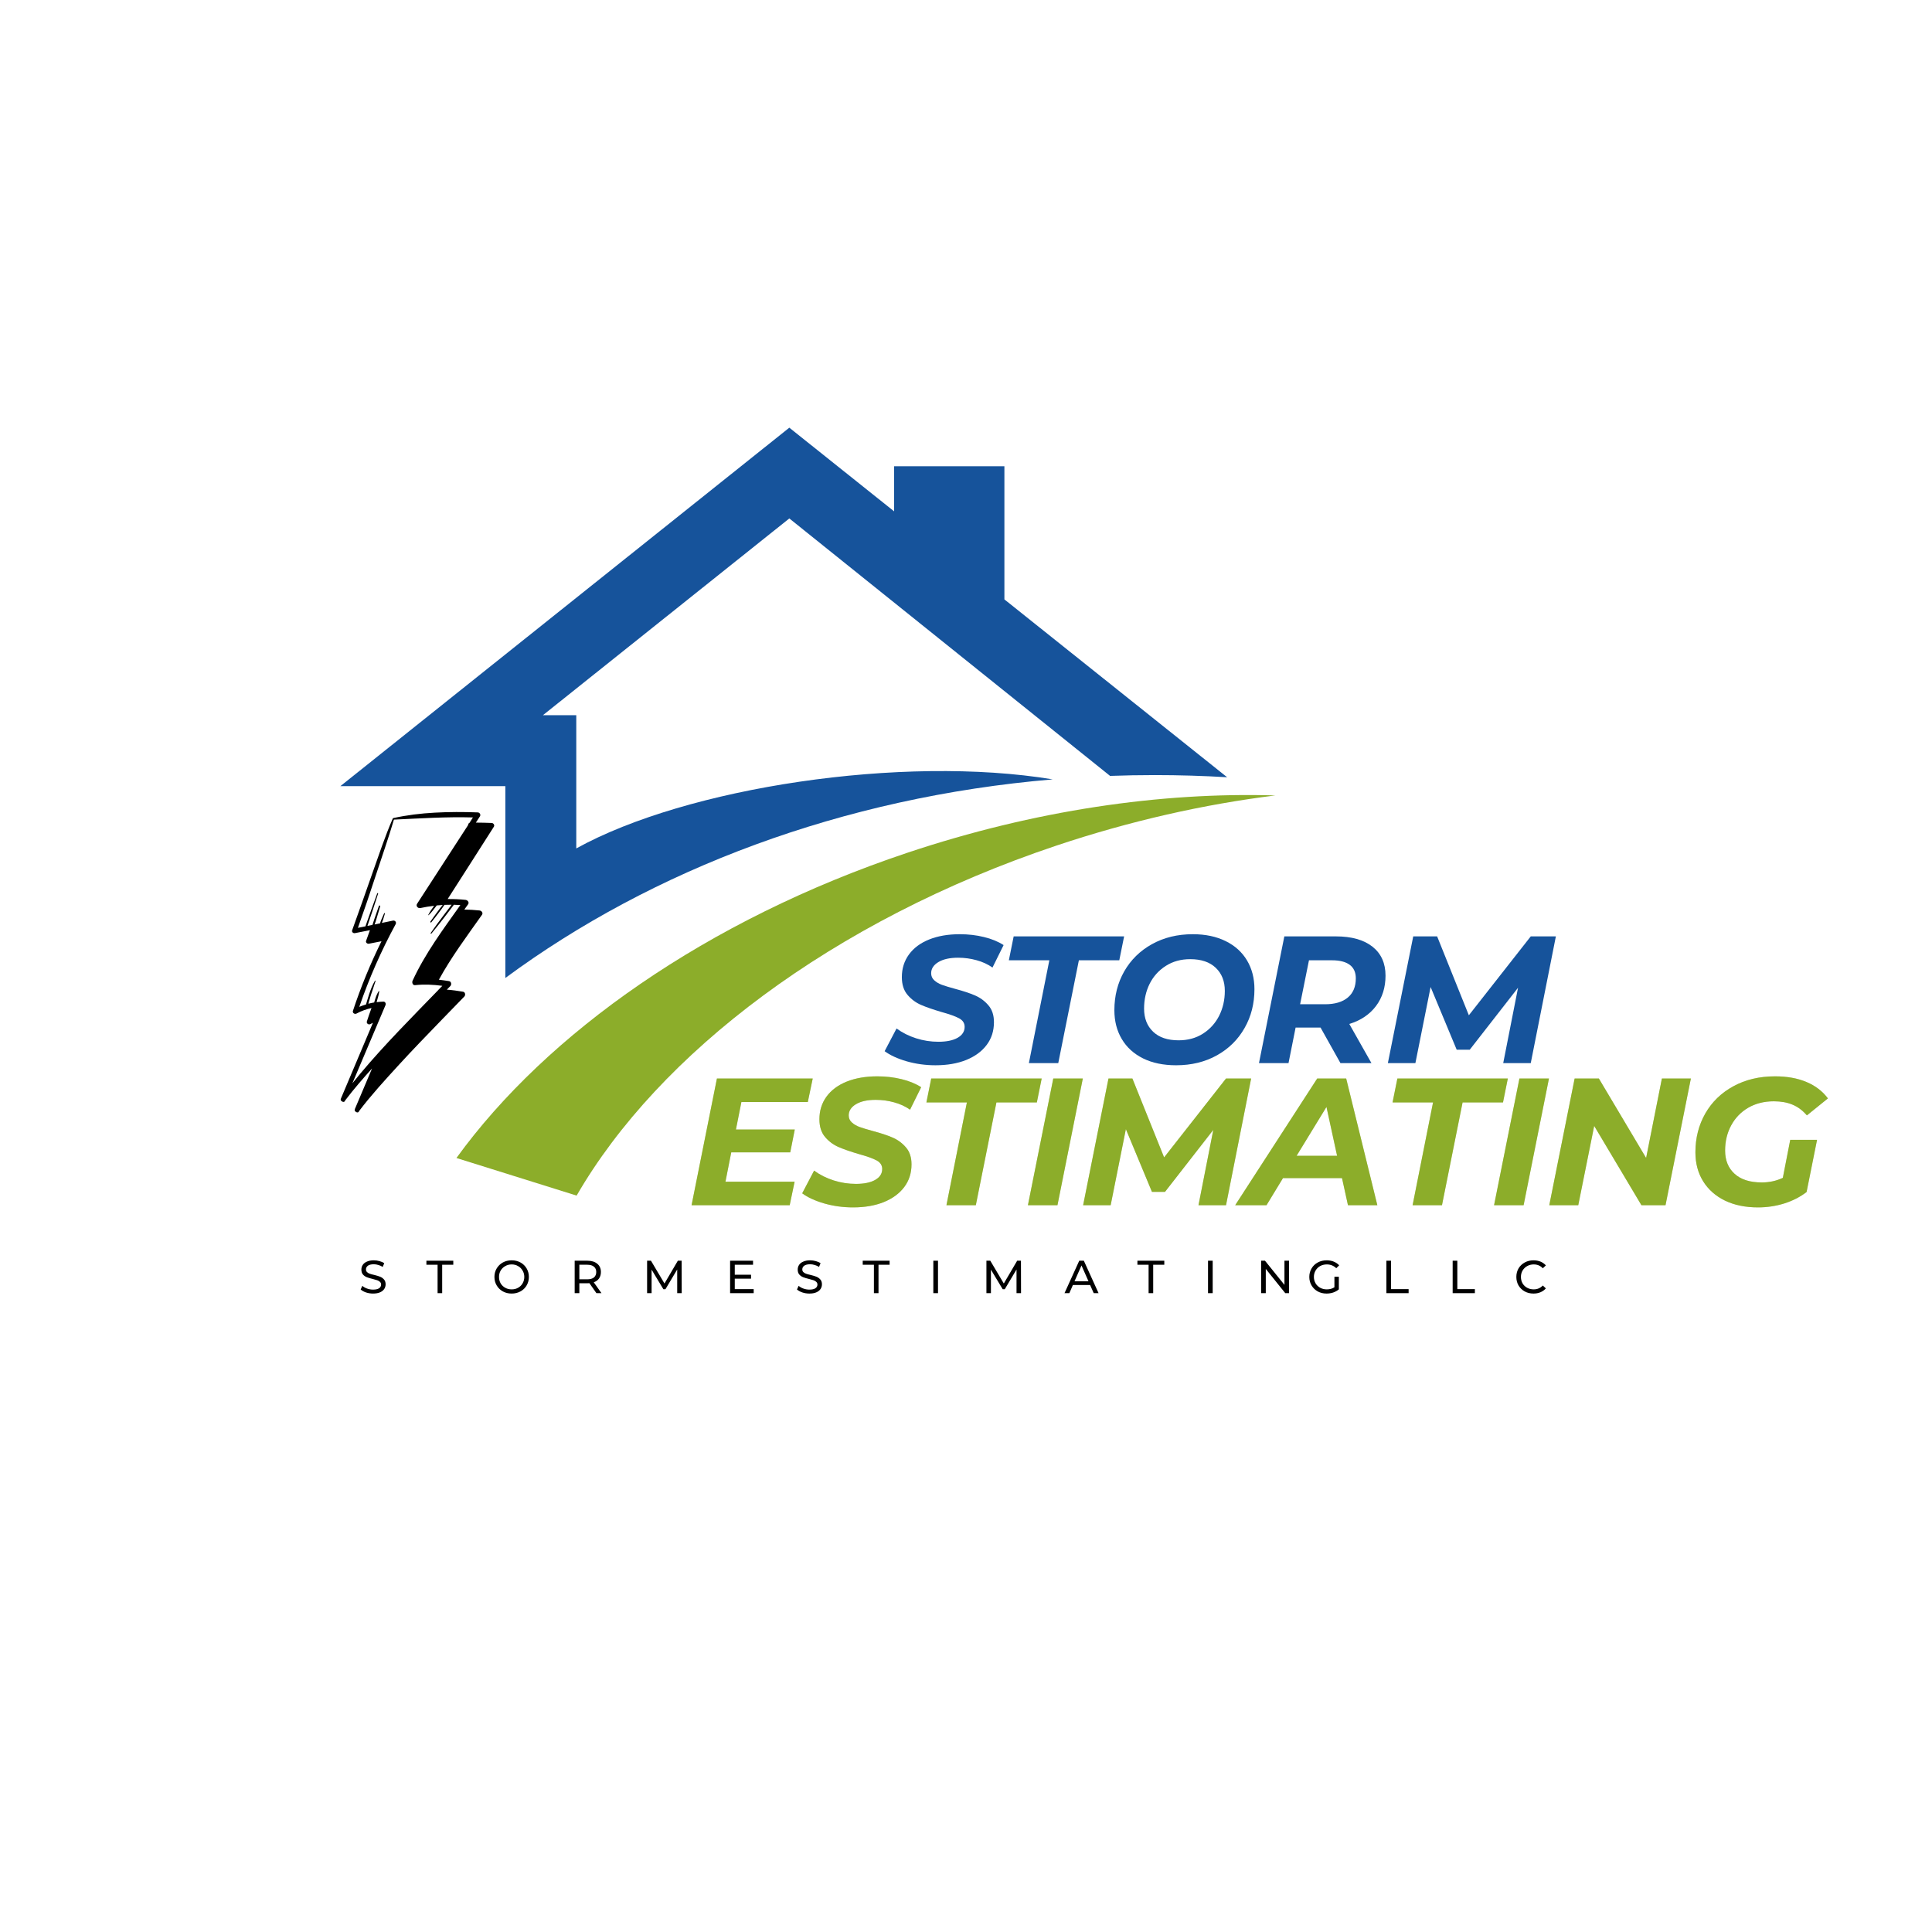 <svg xmlns="http://www.w3.org/2000/svg" version="1.1" xmlns:xlink="http://www.w3.org/1999/xlink" xmlns:svgjs="http://svgjs.dev/svgjs" width="500" height="500"><rect width="100%" height="100%" fill="#333333" stroke="none"/><svg xmlns="http://www.w3.org/2000/svg" xmlns:xlink="http://www.w3.org/1999/xlink" width="500" zoomAndPan="magnify" viewBox="0 0 375 375" height="500" preserveAspectRatio="xMidYMid meet" version="1.0"><defs><g></g><clipPath id="SvgjsClipPath1005"><path d="M 66.062 83.012 L 239 83.012 L 239 190 L 66.062 190 Z M 66.062 83.012 " clip-rule="nonzero"></path></clipPath><clipPath id="SvgjsClipPath1004"><path d="M 88 154 L 247.562 154 L 247.562 232.262 L 88 232.262 Z M 88 154 " clip-rule="nonzero"></path></clipPath><clipPath id="SvgjsClipPath1003"><path d="M 66.062 157.539 L 96 157.539 L 96 216 L 66.062 216 Z M 66.062 157.539 " clip-rule="nonzero"></path></clipPath></defs><rect x="-37.5" width="450" fill="#ffffff" y="-37.5" height="450" fill-opacity="1"></rect><rect x="-37.5" width="450" fill="#ffffff" y="-37.5" height="450" fill-opacity="1"></rect><g clip-path="url(#39ae99878d)"><path fill="#16539b" d="M 153.207 83.012 L 173.543 99.25 L 173.543 90.504 L 194.953 90.504 L 194.953 116.344 L 238.188 150.863 C 233.547 150.586 228.855 150.445 224.125 150.445 C 221.223 150.445 218.336 150.5 215.465 150.602 L 153.207 100.629 L 105.387 138.816 L 111.855 138.816 L 111.855 164.68 C 133.254 152.832 175.18 146.465 204.34 151.277 C 163.508 154.73 126.629 168.75 98.086 189.828 L 98.086 152.586 L 66.074 152.586 Z M 153.207 83.012 " fill-opacity="1" fill-rule="evenodd"></path></g><g clip-path="url(#905dd6535f)"><path fill="#8cad2a" d="M 176.098 165.527 C 200.777 157.27 225.352 153.723 247.543 154.395 C 233.727 156.109 219.43 159.32 205.098 164.113 C 161.566 178.684 127.844 204.516 111.922 232.066 L 88.594 224.766 C 106.121 200.566 137.195 178.547 176.098 165.527 Z M 176.098 165.527 " fill-opacity="1" fill-rule="evenodd"></path></g><g clip-path="url(#80488c6ec1)"><path fill="#000000" d="M 95.422 159.738 C 94.395 159.691 93.379 159.68 92.363 159.668 C 92.633 159.262 92.891 158.852 93.16 158.445 C 93.367 158.105 93.09 157.699 92.727 157.688 C 89.949 157.582 87.172 157.582 84.406 157.734 C 81.664 157.883 79.016 158.199 76.32 158.793 C 76.309 158.793 76.309 158.805 76.297 158.805 C 76.273 158.828 76.25 158.84 76.238 158.875 C 74.711 162.363 73.52 166.016 72.238 169.605 C 70.941 173.258 69.68 176.934 68.352 180.57 C 68.223 180.922 68.598 181.188 68.91 181.117 C 69.879 180.934 70.836 180.734 71.805 180.547 C 71.559 181.234 71.305 181.926 71.059 182.613 C 70.93 182.961 71.305 183.23 71.617 183.172 C 72.422 183.008 73.238 182.844 74.047 182.695 C 71.887 187.066 70.031 191.582 68.504 196.211 C 68.375 196.609 68.84 196.91 69.18 196.738 C 70.113 196.234 71.094 195.887 72.109 195.652 C 71.793 196.516 71.488 197.391 71.211 198.254 C 71.082 198.648 71.547 198.965 71.887 198.777 C 72.051 198.684 72.227 198.602 72.387 198.523 C 70.324 203.41 68.258 208.297 66.191 213.184 C 66.18 213.207 66.18 213.23 66.168 213.254 C 66.062 213.465 66.156 213.66 66.344 213.754 C 66.543 213.93 66.859 213.953 66.984 213.637 C 66.996 213.613 66.996 213.602 67.008 213.578 C 68.633 211.434 70.406 209.391 72.215 207.387 C 71.105 210 69.996 212.613 68.898 215.223 C 68.887 215.246 68.887 215.27 68.887 215.293 C 68.781 215.504 68.875 215.703 69.062 215.797 C 69.262 215.973 69.566 215.996 69.691 215.691 C 69.703 215.668 69.715 215.645 69.715 215.633 C 72.039 212.566 74.652 209.719 77.242 206.883 C 80.066 203.793 82.973 200.797 85.879 197.797 C 87.289 196.34 88.711 194.895 90.125 193.426 C 90.395 193.145 90.312 192.562 89.879 192.492 C 88.828 192.316 87.789 192.164 86.73 192.094 C 86.961 191.852 87.184 191.617 87.418 191.383 C 87.688 191.102 87.605 190.52 87.172 190.438 C 86.52 190.332 85.855 190.238 85.188 190.16 C 87.617 185.727 90.648 181.68 93.555 177.562 C 93.824 177.176 93.449 176.758 93.078 176.723 C 92.098 176.617 91.117 176.559 90.125 176.547 C 90.371 176.195 90.613 175.859 90.859 175.52 C 91.129 175.137 90.754 174.715 90.383 174.668 C 89.227 174.539 88.059 174.492 86.891 174.504 C 89.891 169.84 92.867 165.152 95.855 160.473 C 96.062 160.16 95.785 159.75 95.422 159.738 Z M 91.141 159.703 C 90.953 159.785 90.859 159.961 90.859 160.148 C 87.559 165.246 84.242 170.328 80.953 175.426 C 80.672 175.871 81.129 176.348 81.582 176.254 C 82.469 176.059 83.367 175.918 84.266 175.812 C 83.848 176.383 83.438 176.953 83.125 177.586 C 83.102 177.633 83.16 177.668 83.195 177.633 C 83.707 177.152 84.137 176.582 84.559 176.023 C 84.629 175.93 84.699 175.836 84.77 175.742 C 85.152 175.707 85.539 175.684 85.926 175.66 C 85.586 176.059 85.281 176.477 84.969 176.898 C 84.477 177.551 84 178.227 83.531 178.891 C 83.461 178.996 83.625 179.125 83.707 179.031 C 84.207 178.402 84.723 177.773 85.199 177.117 C 85.562 176.629 85.938 176.148 86.262 175.637 C 86.73 175.613 87.195 175.613 87.652 175.613 C 87.559 175.73 87.465 175.859 87.371 175.988 C 86.938 176.547 86.508 177.117 86.086 177.68 C 85.234 178.809 84.395 179.941 83.59 181.105 C 83.531 181.188 83.66 181.281 83.73 181.211 C 84.629 180.152 85.469 179.055 86.32 177.957 C 86.742 177.41 87.16 176.863 87.57 176.312 C 87.746 176.082 87.918 175.848 88.094 175.613 C 88.516 175.625 88.934 175.648 89.355 175.672 C 85.992 180.406 82.516 185.074 80.078 190.367 C 79.926 190.707 80.102 191.266 80.555 191.219 C 82.34 191.023 84.105 191.113 85.855 191.348 C 85.598 191.617 85.352 191.875 85.094 192.129 C 85.07 192.152 85.047 192.176 85.027 192.211 C 79.926 197.473 74.734 202.676 70.02 208.285 C 69.473 208.938 68.934 209.602 68.398 210.266 C 70.531 205.215 72.668 200.168 74.816 195.117 C 74.945 194.812 74.805 194.414 74.418 194.414 C 73.977 194.426 73.543 194.461 73.102 194.52 C 73.16 194.324 73.207 194.137 73.262 193.938 C 73.414 193.449 73.531 192.957 73.613 192.445 C 73.625 192.375 73.531 192.328 73.496 192.398 C 73.227 192.828 73.02 193.309 72.867 193.797 C 72.785 194.055 72.691 194.312 72.633 194.578 C 72.25 194.637 71.875 194.73 71.5 194.824 C 71.523 194.73 71.547 194.625 71.57 194.531 C 71.699 194.066 71.84 193.598 71.992 193.133 C 72.285 192.223 72.621 191.324 72.891 190.414 C 72.914 190.344 72.809 190.297 72.773 190.367 C 72.297 191.195 71.945 192.082 71.641 192.992 C 71.488 193.438 71.352 193.891 71.223 194.348 C 71.164 194.543 71.094 194.754 71.047 194.965 C 70.602 195.094 70.172 195.254 69.738 195.43 C 71.641 189.891 74 184.523 76.801 179.371 C 76.996 178.996 76.672 178.609 76.273 178.691 C 75.551 178.832 74.84 178.984 74.117 179.137 C 74.129 179.113 74.137 179.09 74.148 179.066 C 74.219 178.879 74.301 178.68 74.359 178.496 C 74.477 178.109 74.594 177.715 74.711 177.328 C 74.734 177.246 74.605 177.176 74.559 177.27 C 74.395 177.645 74.23 178.004 74.07 178.379 C 73.988 178.566 73.918 178.75 73.848 178.949 C 73.812 179.043 73.801 179.125 73.777 179.219 C 73.426 179.289 73.066 179.359 72.715 179.438 C 72.844 179.066 72.973 178.703 73.078 178.332 C 73.32 177.527 73.555 176.723 73.801 175.918 C 73.848 175.754 73.602 175.684 73.543 175.848 C 73.262 176.641 72.984 177.434 72.715 178.227 C 72.586 178.602 72.469 178.973 72.352 179.348 C 72.34 179.383 72.316 179.43 72.297 179.496 C 72.285 179.508 72.262 179.52 72.25 179.531 C 71.945 179.59 71.629 179.66 71.316 179.719 C 72.027 177.633 72.727 175.543 73.391 173.457 C 73.426 173.34 73.25 173.293 73.219 173.41 C 72.434 175.531 71.676 177.668 70.93 179.801 C 70.441 179.895 69.961 180 69.473 180.094 C 70.672 176.723 71.828 173.328 72.938 169.922 C 74.117 166.305 75.387 162.727 76.461 159.086 C 81.57 158.852 86.684 158.516 91.793 158.664 C 91.582 159.016 91.363 159.355 91.141 159.703 Z M 91.141 159.703 " fill-opacity="1" fill-rule="nonzero"></path></g><g fill="#16539b" fill-opacity="1"><g transform="translate(171.987, 206.346)"><g><path d="M 9.594 0.422 C 7.645 0.422 5.781 0.164 4 -0.344 C 2.219 -0.863 0.789 -1.52 -0.281 -2.312 L 2.031 -6.719 C 3.156 -5.895 4.422 -5.258 5.828 -4.812 C 7.234 -4.363 8.676 -4.141 10.156 -4.141 C 11.727 -4.141 12.969 -4.395 13.875 -4.906 C 14.789 -5.426 15.25 -6.133 15.25 -7.031 C 15.25 -7.758 14.883 -8.316 14.156 -8.703 C 13.438 -9.086 12.281 -9.5 10.688 -9.938 C 9.094 -10.406 7.789 -10.859 6.781 -11.297 C 5.77 -11.734 4.895 -12.383 4.156 -13.25 C 3.426 -14.113 3.062 -15.258 3.062 -16.688 C 3.062 -18.352 3.52 -19.816 4.438 -21.078 C 5.363 -22.348 6.676 -23.32 8.375 -24 C 10.07 -24.676 12.047 -25.016 14.297 -25.016 C 15.961 -25.016 17.531 -24.832 19 -24.469 C 20.477 -24.113 21.75 -23.594 22.812 -22.906 L 20.656 -18.547 C 19.75 -19.18 18.719 -19.656 17.562 -19.969 C 16.414 -20.289 15.223 -20.453 13.984 -20.453 C 12.367 -20.453 11.094 -20.172 10.156 -19.609 C 9.219 -19.047 8.75 -18.32 8.75 -17.438 C 8.75 -16.895 8.945 -16.441 9.344 -16.078 C 9.738 -15.711 10.238 -15.414 10.844 -15.188 C 11.457 -14.969 12.316 -14.707 13.422 -14.406 C 14.992 -13.988 16.281 -13.562 17.281 -13.125 C 18.289 -12.688 19.148 -12.051 19.859 -11.219 C 20.578 -10.395 20.938 -9.301 20.938 -7.938 C 20.938 -6.25 20.469 -4.781 19.531 -3.531 C 18.594 -2.281 17.27 -1.305 15.562 -0.609 C 13.852 0.078 11.863 0.422 9.594 0.422 Z M 9.594 0.422 "></path></g></g></g><g fill="#16539b" fill-opacity="1"><g transform="translate(193.597, 206.346)"><g><path d="M 10.078 -19.953 L 2.219 -19.953 L 3.156 -24.594 L 24.594 -24.594 L 23.656 -19.953 L 15.812 -19.953 L 11.812 0 L 6.109 0 Z M 10.078 -19.953 "></path></g></g></g><g fill="#16539b" fill-opacity="1"><g transform="translate(214.503, 206.346)"><g><path d="M 13.781 0.422 C 11.312 0.422 9.176 -0.02 7.375 -0.906 C 5.57 -1.801 4.191 -3.055 3.234 -4.672 C 2.273 -6.285 1.797 -8.148 1.797 -10.266 C 1.797 -13.047 2.43 -15.555 3.703 -17.797 C 4.984 -20.035 6.773 -21.797 9.078 -23.078 C 11.391 -24.367 14.035 -25.016 17.016 -25.016 C 19.473 -25.016 21.602 -24.566 23.406 -23.672 C 25.207 -22.785 26.586 -21.535 27.547 -19.922 C 28.504 -18.305 28.984 -16.445 28.984 -14.344 C 28.984 -11.551 28.344 -9.035 27.062 -6.797 C 25.789 -4.555 24 -2.789 21.688 -1.5 C 19.383 -0.219 16.75 0.422 13.781 0.422 Z M 14.266 -4.422 C 16.066 -4.422 17.645 -4.852 19 -5.719 C 20.363 -6.594 21.41 -7.754 22.141 -9.203 C 22.867 -10.66 23.234 -12.266 23.234 -14.016 C 23.234 -15.891 22.645 -17.383 21.469 -18.5 C 20.301 -19.613 18.648 -20.172 16.516 -20.172 C 14.711 -20.172 13.129 -19.734 11.766 -18.859 C 10.41 -17.992 9.367 -16.836 8.641 -15.391 C 7.922 -13.941 7.562 -12.336 7.562 -10.578 C 7.562 -8.703 8.145 -7.207 9.312 -6.094 C 10.477 -4.977 12.129 -4.422 14.266 -4.422 Z M 14.266 -4.422 "></path></g></g></g><g fill="#16539b" fill-opacity="1"><g transform="translate(243.351, 206.346)"><g><path d="M 25.578 -16.969 C 25.578 -14.676 24.957 -12.707 23.719 -11.062 C 22.477 -9.426 20.754 -8.27 18.547 -7.594 L 22.844 0 L 16.828 0 L 12.969 -6.891 L 8.125 -6.891 L 6.75 0 L 1.016 0 L 5.938 -24.594 L 15.953 -24.594 C 18.992 -24.594 21.359 -23.926 23.047 -22.594 C 24.734 -21.258 25.578 -19.383 25.578 -16.969 Z M 13.844 -11.422 C 15.738 -11.422 17.207 -11.852 18.25 -12.719 C 19.289 -13.582 19.812 -14.828 19.812 -16.453 C 19.812 -17.617 19.414 -18.492 18.625 -19.078 C 17.832 -19.66 16.695 -19.953 15.219 -19.953 L 10.719 -19.953 L 9 -11.422 Z M 13.844 -11.422 "></path></g></g></g><g fill="#16539b" fill-opacity="1"><g transform="translate(268.369, 206.346)"><g><path d="M 33.625 -24.594 L 28.75 0 L 23.406 0 L 26.281 -14.625 L 16.906 -2.594 L 14.375 -2.594 L 9.312 -14.766 L 6.359 0 L 1.016 0 L 5.938 -24.594 L 10.578 -24.594 L 16.734 -9.281 L 28.75 -24.594 Z M 33.625 -24.594 "></path></g></g></g><g fill="#8cad2a" fill-opacity="0.4"><g transform="translate(133.217, 233.933)"><g><path d="M 10.688 -20.031 L 9.625 -14.688 L 21.047 -14.688 L 20.172 -10.266 L 8.719 -10.266 L 7.594 -4.562 L 21.016 -4.562 L 20.062 0 L 1.016 0 L 5.938 -24.594 L 24.531 -24.594 L 23.578 -20.031 Z M 10.688 -20.031 "></path></g></g></g><g fill="#8cad2a" fill-opacity="0.4"><g transform="translate(155.986, 233.933)"><g><path d="M 9.594 0.422 C 7.645 0.422 5.781 0.164 4 -0.344 C 2.219 -0.863 0.789 -1.52 -0.281 -2.312 L 2.031 -6.719 C 3.156 -5.895 4.422 -5.258 5.828 -4.812 C 7.234 -4.363 8.676 -4.141 10.156 -4.141 C 11.727 -4.141 12.969 -4.395 13.875 -4.906 C 14.789 -5.426 15.25 -6.133 15.25 -7.031 C 15.25 -7.758 14.883 -8.316 14.156 -8.703 C 13.438 -9.086 12.281 -9.5 10.688 -9.938 C 9.094 -10.406 7.789 -10.859 6.781 -11.297 C 5.77 -11.734 4.895 -12.383 4.156 -13.25 C 3.426 -14.113 3.062 -15.258 3.062 -16.688 C 3.062 -18.352 3.52 -19.816 4.438 -21.078 C 5.363 -22.348 6.676 -23.32 8.375 -24 C 10.07 -24.676 12.047 -25.016 14.297 -25.016 C 15.961 -25.016 17.531 -24.832 19 -24.469 C 20.477 -24.113 21.75 -23.594 22.812 -22.906 L 20.656 -18.547 C 19.75 -19.18 18.719 -19.656 17.562 -19.969 C 16.414 -20.289 15.223 -20.453 13.984 -20.453 C 12.367 -20.453 11.094 -20.172 10.156 -19.609 C 9.219 -19.047 8.75 -18.32 8.75 -17.438 C 8.75 -16.895 8.945 -16.441 9.344 -16.078 C 9.738 -15.711 10.238 -15.414 10.844 -15.188 C 11.457 -14.969 12.316 -14.707 13.422 -14.406 C 14.992 -13.988 16.281 -13.562 17.281 -13.125 C 18.289 -12.688 19.148 -12.051 19.859 -11.219 C 20.578 -10.395 20.938 -9.301 20.938 -7.938 C 20.938 -6.25 20.469 -4.781 19.531 -3.531 C 18.594 -2.281 17.27 -1.305 15.562 -0.609 C 13.852 0.078 11.863 0.422 9.594 0.422 Z M 9.594 0.422 "></path></g></g></g><g fill="#8cad2a" fill-opacity="0.4"><g transform="translate(177.595, 233.933)"><g><path d="M 10.078 -19.953 L 2.219 -19.953 L 3.156 -24.594 L 24.594 -24.594 L 23.656 -19.953 L 15.812 -19.953 L 11.812 0 L 6.109 0 Z M 10.078 -19.953 "></path></g></g></g><g fill="#8cad2a" fill-opacity="0.4"><g transform="translate(198.502, 233.933)"><g><path d="M 5.938 -24.594 L 11.672 -24.594 L 6.75 0 L 1.016 0 Z M 5.938 -24.594 "></path></g></g></g><g fill="#8cad2a" fill-opacity="0.4"><g transform="translate(209.219, 233.933)"><g><path d="M 33.625 -24.594 L 28.75 0 L 23.406 0 L 26.281 -14.625 L 16.906 -2.594 L 14.375 -2.594 L 9.312 -14.766 L 6.359 0 L 1.016 0 L 5.938 -24.594 L 10.578 -24.594 L 16.734 -9.281 L 28.75 -24.594 Z M 33.625 -24.594 "></path></g></g></g><g fill="#8cad2a" fill-opacity="0.4"><g transform="translate(241.967, 233.933)"><g><path d="M 18.516 -5.266 L 7.062 -5.266 L 3.859 0 L -2.219 0 L 13.703 -24.594 L 19.328 -24.594 L 25.375 0 L 19.672 0 Z M 17.562 -9.594 L 15.5 -19.078 L 9.703 -9.594 Z M 17.562 -9.594 "></path></g></g></g><g fill="#8cad2a" fill-opacity="0.4"><g transform="translate(268.075, 233.933)"><g><path d="M 10.078 -19.953 L 2.219 -19.953 L 3.156 -24.594 L 24.594 -24.594 L 23.656 -19.953 L 15.812 -19.953 L 11.812 0 L 6.109 0 Z M 10.078 -19.953 "></path></g></g></g><g fill="#8cad2a" fill-opacity="0.4"><g transform="translate(288.981, 233.933)"><g><path d="M 5.938 -24.594 L 11.672 -24.594 L 6.75 0 L 1.016 0 Z M 5.938 -24.594 "></path></g></g></g><g fill="#8cad2a" fill-opacity="0.4"><g transform="translate(299.698, 233.933)"><g><path d="M 28.5 -24.594 L 23.578 0 L 18.906 0 L 9.734 -15.391 L 6.641 0 L 1.016 0 L 5.938 -24.594 L 10.641 -24.594 L 19.812 -9.172 L 22.875 -24.594 Z M 28.5 -24.594 "></path></g></g></g><g fill="#8cad2a" fill-opacity="0.4"><g transform="translate(327.281, 233.933)"><g><path d="M 20.203 -12.688 L 25.406 -12.688 L 23.375 -2.562 C 22.125 -1.602 20.68 -0.863 19.047 -0.344 C 17.41 0.164 15.711 0.422 13.953 0.422 C 11.492 0.422 9.348 -0.02 7.516 -0.906 C 5.691 -1.801 4.281 -3.055 3.281 -4.672 C 2.289 -6.285 1.797 -8.148 1.797 -10.266 C 1.797 -13.047 2.438 -15.562 3.719 -17.812 C 5.008 -20.062 6.828 -21.82 9.172 -23.094 C 11.516 -24.375 14.207 -25.016 17.25 -25.016 C 19.594 -25.016 21.625 -24.648 23.344 -23.922 C 25.07 -23.203 26.461 -22.141 27.516 -20.734 L 23.438 -17.438 C 22.613 -18.395 21.688 -19.086 20.656 -19.516 C 19.625 -19.953 18.41 -20.172 17.016 -20.172 C 15.141 -20.172 13.484 -19.754 12.047 -18.922 C 10.617 -18.086 9.516 -16.941 8.734 -15.484 C 7.953 -14.035 7.562 -12.41 7.562 -10.609 C 7.562 -8.711 8.176 -7.207 9.406 -6.094 C 10.633 -4.977 12.395 -4.422 14.688 -4.422 C 16.145 -4.422 17.504 -4.719 18.766 -5.312 Z M 20.203 -12.688 "></path></g></g></g><g fill="#8cad2a" fill-opacity="1"><g transform="translate(133.217, 233.933)"><g><path d="M 10.688 -20.031 L 9.625 -14.688 L 21.047 -14.688 L 20.172 -10.266 L 8.719 -10.266 L 7.594 -4.562 L 21.016 -4.562 L 20.062 0 L 1.016 0 L 5.938 -24.594 L 24.531 -24.594 L 23.578 -20.031 Z M 10.688 -20.031 "></path></g></g></g><g fill="#8cad2a" fill-opacity="1"><g transform="translate(155.986, 233.933)"><g><path d="M 9.594 0.422 C 7.645 0.422 5.781 0.164 4 -0.344 C 2.219 -0.863 0.789 -1.52 -0.281 -2.312 L 2.031 -6.719 C 3.156 -5.895 4.422 -5.258 5.828 -4.812 C 7.234 -4.363 8.676 -4.141 10.156 -4.141 C 11.727 -4.141 12.969 -4.395 13.875 -4.906 C 14.789 -5.426 15.25 -6.133 15.25 -7.031 C 15.25 -7.758 14.883 -8.316 14.156 -8.703 C 13.438 -9.086 12.281 -9.5 10.688 -9.938 C 9.094 -10.406 7.789 -10.859 6.781 -11.297 C 5.77 -11.734 4.895 -12.383 4.156 -13.25 C 3.426 -14.113 3.062 -15.258 3.062 -16.688 C 3.062 -18.352 3.52 -19.816 4.438 -21.078 C 5.363 -22.348 6.676 -23.32 8.375 -24 C 10.07 -24.676 12.047 -25.016 14.297 -25.016 C 15.961 -25.016 17.531 -24.832 19 -24.469 C 20.477 -24.113 21.75 -23.594 22.812 -22.906 L 20.656 -18.547 C 19.75 -19.18 18.719 -19.656 17.562 -19.969 C 16.414 -20.289 15.223 -20.453 13.984 -20.453 C 12.367 -20.453 11.094 -20.172 10.156 -19.609 C 9.219 -19.047 8.75 -18.32 8.75 -17.438 C 8.75 -16.895 8.945 -16.441 9.344 -16.078 C 9.738 -15.711 10.238 -15.414 10.844 -15.188 C 11.457 -14.969 12.316 -14.707 13.422 -14.406 C 14.992 -13.988 16.281 -13.562 17.281 -13.125 C 18.289 -12.688 19.148 -12.051 19.859 -11.219 C 20.578 -10.395 20.938 -9.301 20.938 -7.938 C 20.938 -6.25 20.469 -4.781 19.531 -3.531 C 18.594 -2.281 17.27 -1.305 15.562 -0.609 C 13.852 0.078 11.863 0.422 9.594 0.422 Z M 9.594 0.422 "></path></g></g></g><g fill="#8cad2a" fill-opacity="1"><g transform="translate(177.595, 233.933)"><g><path d="M 10.078 -19.953 L 2.219 -19.953 L 3.156 -24.594 L 24.594 -24.594 L 23.656 -19.953 L 15.812 -19.953 L 11.812 0 L 6.109 0 Z M 10.078 -19.953 "></path></g></g></g><g fill="#8cad2a" fill-opacity="1"><g transform="translate(198.502, 233.933)"><g><path d="M 5.938 -24.594 L 11.672 -24.594 L 6.75 0 L 1.016 0 Z M 5.938 -24.594 "></path></g></g></g><g fill="#8cad2a" fill-opacity="1"><g transform="translate(209.219, 233.933)"><g><path d="M 33.625 -24.594 L 28.75 0 L 23.406 0 L 26.281 -14.625 L 16.906 -2.594 L 14.375 -2.594 L 9.312 -14.766 L 6.359 0 L 1.016 0 L 5.938 -24.594 L 10.578 -24.594 L 16.734 -9.281 L 28.75 -24.594 Z M 33.625 -24.594 "></path></g></g></g><g fill="#8cad2a" fill-opacity="1"><g transform="translate(241.967, 233.933)"><g><path d="M 18.516 -5.266 L 7.062 -5.266 L 3.859 0 L -2.219 0 L 13.703 -24.594 L 19.328 -24.594 L 25.375 0 L 19.672 0 Z M 17.562 -9.594 L 15.5 -19.078 L 9.703 -9.594 Z M 17.562 -9.594 "></path></g></g></g><g fill="#8cad2a" fill-opacity="1"><g transform="translate(268.075, 233.933)"><g><path d="M 10.078 -19.953 L 2.219 -19.953 L 3.156 -24.594 L 24.594 -24.594 L 23.656 -19.953 L 15.812 -19.953 L 11.812 0 L 6.109 0 Z M 10.078 -19.953 "></path></g></g></g><g fill="#8cad2a" fill-opacity="1"><g transform="translate(288.981, 233.933)"><g><path d="M 5.938 -24.594 L 11.672 -24.594 L 6.75 0 L 1.016 0 Z M 5.938 -24.594 "></path></g></g></g><g fill="#8cad2a" fill-opacity="1"><g transform="translate(299.698, 233.933)"><g><path d="M 28.5 -24.594 L 23.578 0 L 18.906 0 L 9.734 -15.391 L 6.641 0 L 1.016 0 L 5.938 -24.594 L 10.641 -24.594 L 19.812 -9.172 L 22.875 -24.594 Z M 28.5 -24.594 "></path></g></g></g><g fill="#8cad2a" fill-opacity="1"><g transform="translate(327.281, 233.933)"><g><path d="M 20.203 -12.688 L 25.406 -12.688 L 23.375 -2.562 C 22.125 -1.602 20.68 -0.863 19.047 -0.344 C 17.41 0.164 15.711 0.422 13.953 0.422 C 11.492 0.422 9.348 -0.02 7.516 -0.906 C 5.691 -1.801 4.281 -3.055 3.281 -4.672 C 2.289 -6.285 1.797 -8.148 1.797 -10.266 C 1.797 -13.047 2.438 -15.562 3.719 -17.812 C 5.008 -20.062 6.828 -21.82 9.172 -23.094 C 11.516 -24.375 14.207 -25.016 17.25 -25.016 C 19.594 -25.016 21.625 -24.648 23.344 -23.922 C 25.07 -23.203 26.461 -22.141 27.516 -20.734 L 23.438 -17.438 C 22.613 -18.395 21.688 -19.086 20.656 -19.516 C 19.625 -19.953 18.41 -20.172 17.016 -20.172 C 15.141 -20.172 13.484 -19.754 12.047 -18.922 C 10.617 -18.086 9.516 -16.941 8.734 -15.484 C 7.953 -14.035 7.562 -12.41 7.562 -10.609 C 7.562 -8.711 8.176 -7.207 9.406 -6.094 C 10.633 -4.977 12.395 -4.422 14.688 -4.422 C 16.145 -4.422 17.504 -4.719 18.766 -5.312 Z M 20.203 -12.688 "></path></g></g></g><g fill="#000000" fill-opacity="1"><g transform="translate(69.628, 251.001)"><g><path d="M 2.781 0.078 C 2.301 0.078 1.844 0.004 1.406 -0.141 C 0.969 -0.297 0.625 -0.488 0.375 -0.719 L 0.703 -1.422 C 0.941 -1.203 1.25 -1.023 1.625 -0.891 C 2 -0.754 2.383 -0.688 2.781 -0.688 C 3.301 -0.688 3.691 -0.773 3.953 -0.953 C 4.211 -1.129 4.344 -1.367 4.344 -1.672 C 4.344 -1.879 4.27 -2.051 4.125 -2.188 C 3.988 -2.32 3.816 -2.426 3.609 -2.5 C 3.398 -2.57 3.109 -2.656 2.734 -2.75 C 2.254 -2.863 1.867 -2.977 1.578 -3.094 C 1.285 -3.207 1.035 -3.379 0.828 -3.609 C 0.617 -3.848 0.516 -4.172 0.516 -4.578 C 0.516 -4.91 0.602 -5.211 0.781 -5.484 C 0.957 -5.754 1.227 -5.969 1.594 -6.125 C 1.957 -6.289 2.406 -6.375 2.938 -6.375 C 3.301 -6.375 3.664 -6.32 4.031 -6.219 C 4.395 -6.125 4.703 -5.988 4.953 -5.812 L 4.656 -5.094 C 4.395 -5.258 4.113 -5.383 3.812 -5.469 C 3.508 -5.562 3.219 -5.609 2.938 -5.609 C 2.426 -5.609 2.039 -5.516 1.781 -5.328 C 1.531 -5.141 1.406 -4.898 1.406 -4.609 C 1.406 -4.391 1.477 -4.211 1.625 -4.078 C 1.77 -3.941 1.945 -3.836 2.156 -3.766 C 2.363 -3.691 2.656 -3.613 3.031 -3.531 C 3.5 -3.414 3.875 -3.301 4.156 -3.188 C 4.445 -3.07 4.695 -2.895 4.906 -2.656 C 5.113 -2.426 5.219 -2.113 5.219 -1.719 C 5.219 -1.383 5.129 -1.082 4.953 -0.812 C 4.773 -0.539 4.5 -0.32 4.125 -0.156 C 3.758 0 3.312 0.078 2.781 0.078 Z M 2.781 0.078 "></path></g></g></g><g fill="#000000" fill-opacity="1"><g transform="translate(82.733, 251.001)"><g><path d="M 2.203 -5.516 L 0.031 -5.516 L 0.031 -6.297 L 5.25 -6.297 L 5.25 -5.516 L 3.094 -5.516 L 3.094 0 L 2.203 0 Z M 2.203 -5.516 "></path></g></g></g><g fill="#000000" fill-opacity="1"><g transform="translate(95.531, 251.001)"><g><path d="M 3.781 0.078 C 3.145 0.078 2.57 -0.062 2.062 -0.344 C 1.562 -0.625 1.164 -1.008 0.875 -1.5 C 0.582 -1.988 0.438 -2.539 0.438 -3.156 C 0.438 -3.758 0.582 -4.305 0.875 -4.797 C 1.164 -5.285 1.562 -5.672 2.062 -5.953 C 2.57 -6.234 3.145 -6.375 3.781 -6.375 C 4.414 -6.375 4.988 -6.234 5.5 -5.953 C 6.008 -5.672 6.406 -5.285 6.688 -4.797 C 6.977 -4.305 7.125 -3.758 7.125 -3.156 C 7.125 -2.539 6.977 -1.988 6.688 -1.5 C 6.406 -1.008 6.008 -0.625 5.5 -0.344 C 4.988 -0.062 4.414 0.078 3.781 0.078 Z M 3.781 -0.734 C 4.25 -0.734 4.664 -0.836 5.031 -1.047 C 5.406 -1.254 5.695 -1.539 5.906 -1.906 C 6.125 -2.281 6.234 -2.695 6.234 -3.156 C 6.234 -3.602 6.125 -4.008 5.906 -4.375 C 5.695 -4.75 5.406 -5.039 5.031 -5.25 C 4.664 -5.469 4.25 -5.578 3.781 -5.578 C 3.32 -5.578 2.906 -5.469 2.531 -5.25 C 2.156 -5.039 1.859 -4.75 1.641 -4.375 C 1.43 -4.008 1.328 -3.602 1.328 -3.156 C 1.328 -2.695 1.43 -2.281 1.641 -1.906 C 1.859 -1.539 2.156 -1.254 2.531 -1.047 C 2.906 -0.836 3.32 -0.734 3.781 -0.734 Z M 3.781 -0.734 "></path></g></g></g><g fill="#000000" fill-opacity="1"><g transform="translate(110.606, 251.001)"><g><path d="M 5.156 0 L 3.797 -1.938 C 3.629 -1.926 3.5 -1.922 3.406 -1.922 L 1.844 -1.922 L 1.844 0 L 0.938 0 L 0.938 -6.297 L 3.406 -6.297 C 4.219 -6.297 4.859 -6.098 5.328 -5.703 C 5.797 -5.316 6.031 -4.785 6.031 -4.109 C 6.031 -3.617 5.91 -3.203 5.672 -2.859 C 5.43 -2.516 5.086 -2.266 4.641 -2.109 L 6.141 0 Z M 3.375 -2.688 C 3.945 -2.688 4.379 -2.805 4.672 -3.047 C 4.973 -3.297 5.125 -3.648 5.125 -4.109 C 5.125 -4.555 4.973 -4.898 4.672 -5.141 C 4.379 -5.391 3.945 -5.516 3.375 -5.516 L 1.844 -5.516 L 1.844 -2.688 Z M 3.375 -2.688 "></path></g></g></g><g fill="#000000" fill-opacity="1"><g transform="translate(124.664, 251.001)"><g><path d="M 6.781 0 L 6.781 -4.594 L 4.5 -0.766 L 4.094 -0.766 L 1.812 -4.562 L 1.812 0 L 0.938 0 L 0.938 -6.297 L 1.688 -6.297 L 4.312 -1.875 L 6.906 -6.297 L 7.641 -6.297 L 7.656 0 Z M 6.781 0 "></path></g></g></g><g fill="#000000" fill-opacity="1"><g transform="translate(140.774, 251.001)"><g><path d="M 5.516 -0.781 L 5.516 0 L 0.938 0 L 0.938 -6.297 L 5.391 -6.297 L 5.391 -5.516 L 1.844 -5.516 L 1.844 -3.578 L 5 -3.578 L 5 -2.812 L 1.844 -2.812 L 1.844 -0.781 Z M 5.516 -0.781 "></path></g></g></g><g fill="#000000" fill-opacity="1"><g transform="translate(154.319, 251.001)"><g><path d="M 2.781 0.078 C 2.301 0.078 1.844 0.004 1.406 -0.141 C 0.969 -0.297 0.625 -0.488 0.375 -0.719 L 0.703 -1.422 C 0.941 -1.203 1.25 -1.023 1.625 -0.891 C 2 -0.754 2.383 -0.688 2.781 -0.688 C 3.301 -0.688 3.691 -0.773 3.953 -0.953 C 4.211 -1.129 4.344 -1.367 4.344 -1.672 C 4.344 -1.879 4.27 -2.051 4.125 -2.188 C 3.988 -2.32 3.816 -2.426 3.609 -2.5 C 3.398 -2.57 3.109 -2.656 2.734 -2.75 C 2.254 -2.863 1.867 -2.977 1.578 -3.094 C 1.285 -3.207 1.035 -3.379 0.828 -3.609 C 0.617 -3.848 0.516 -4.172 0.516 -4.578 C 0.516 -4.91 0.602 -5.211 0.781 -5.484 C 0.957 -5.754 1.227 -5.969 1.594 -6.125 C 1.957 -6.289 2.406 -6.375 2.938 -6.375 C 3.301 -6.375 3.664 -6.32 4.031 -6.219 C 4.395 -6.125 4.703 -5.988 4.953 -5.812 L 4.656 -5.094 C 4.395 -5.258 4.113 -5.383 3.812 -5.469 C 3.508 -5.562 3.219 -5.609 2.938 -5.609 C 2.426 -5.609 2.039 -5.516 1.781 -5.328 C 1.531 -5.141 1.406 -4.898 1.406 -4.609 C 1.406 -4.391 1.477 -4.211 1.625 -4.078 C 1.77 -3.941 1.945 -3.836 2.156 -3.766 C 2.363 -3.691 2.656 -3.613 3.031 -3.531 C 3.5 -3.414 3.875 -3.301 4.156 -3.188 C 4.445 -3.07 4.695 -2.895 4.906 -2.656 C 5.113 -2.426 5.219 -2.113 5.219 -1.719 C 5.219 -1.383 5.129 -1.082 4.953 -0.812 C 4.773 -0.539 4.5 -0.32 4.125 -0.156 C 3.758 0 3.312 0.078 2.781 0.078 Z M 2.781 0.078 "></path></g></g></g><g fill="#000000" fill-opacity="1"><g transform="translate(167.423, 251.001)"><g><path d="M 2.203 -5.516 L 0.031 -5.516 L 0.031 -6.297 L 5.25 -6.297 L 5.25 -5.516 L 3.094 -5.516 L 3.094 0 L 2.203 0 Z M 2.203 -5.516 "></path></g></g></g><g fill="#000000" fill-opacity="1"><g transform="translate(180.221, 251.001)"><g><path d="M 0.938 -6.297 L 1.844 -6.297 L 1.844 0 L 0.938 0 Z M 0.938 -6.297 "></path></g></g></g><g fill="#000000" fill-opacity="1"><g transform="translate(190.526, 251.001)"><g><path d="M 6.781 0 L 6.781 -4.594 L 4.5 -0.766 L 4.094 -0.766 L 1.812 -4.562 L 1.812 0 L 0.938 0 L 0.938 -6.297 L 1.688 -6.297 L 4.312 -1.875 L 6.906 -6.297 L 7.641 -6.297 L 7.656 0 Z M 6.781 0 "></path></g></g></g><g fill="#000000" fill-opacity="1"><g transform="translate(206.637, 251.001)"><g><path d="M 4.953 -1.578 L 1.609 -1.578 L 0.922 0 L -0.016 0 L 2.844 -6.297 L 3.734 -6.297 L 6.594 0 L 5.656 0 Z M 4.641 -2.297 L 3.281 -5.375 L 1.922 -2.297 Z M 4.641 -2.297 "></path></g></g></g><g fill="#000000" fill-opacity="1"><g transform="translate(220.74, 251.001)"><g><path d="M 2.203 -5.516 L 0.031 -5.516 L 0.031 -6.297 L 5.25 -6.297 L 5.25 -5.516 L 3.094 -5.516 L 3.094 0 L 2.203 0 Z M 2.203 -5.516 "></path></g></g></g><g fill="#000000" fill-opacity="1"><g transform="translate(233.538, 251.001)"><g><path d="M 0.938 -6.297 L 1.844 -6.297 L 1.844 0 L 0.938 0 Z M 0.938 -6.297 "></path></g></g></g><g fill="#000000" fill-opacity="1"><g transform="translate(243.843, 251.001)"><g><path d="M 6.359 -6.297 L 6.359 0 L 5.625 0 L 1.844 -4.703 L 1.844 0 L 0.938 0 L 0.938 -6.297 L 1.688 -6.297 L 5.469 -1.609 L 5.469 -6.297 Z M 6.359 -6.297 "></path></g></g></g><g fill="#000000" fill-opacity="1"><g transform="translate(253.698, 251.001)"><g><path d="M 5.312 -3.188 L 6.172 -3.188 L 6.172 -0.734 C 5.859 -0.473 5.492 -0.27 5.078 -0.125 C 4.672 0.008 4.238 0.078 3.781 0.078 C 3.145 0.078 2.57 -0.062 2.062 -0.344 C 1.562 -0.625 1.164 -1.008 0.875 -1.5 C 0.582 -1.988 0.438 -2.539 0.438 -3.156 C 0.438 -3.758 0.582 -4.305 0.875 -4.797 C 1.164 -5.297 1.566 -5.68 2.078 -5.953 C 2.586 -6.234 3.164 -6.375 3.812 -6.375 C 4.312 -6.375 4.766 -6.289 5.172 -6.125 C 5.586 -5.957 5.941 -5.719 6.234 -5.406 L 5.672 -4.844 C 5.16 -5.332 4.551 -5.578 3.844 -5.578 C 3.363 -5.578 2.93 -5.473 2.547 -5.266 C 2.172 -5.055 1.875 -4.766 1.656 -4.391 C 1.438 -4.023 1.328 -3.613 1.328 -3.156 C 1.328 -2.695 1.438 -2.281 1.656 -1.906 C 1.875 -1.539 2.172 -1.254 2.547 -1.047 C 2.93 -0.836 3.359 -0.734 3.828 -0.734 C 4.398 -0.734 4.895 -0.867 5.312 -1.141 Z M 5.312 -3.188 "></path></g></g></g><g fill="#000000" fill-opacity="1"><g transform="translate(268.161, 251.001)"><g><path d="M 0.938 -6.297 L 1.844 -6.297 L 1.844 -0.781 L 5.25 -0.781 L 5.25 0 L 0.938 0 Z M 0.938 -6.297 "></path></g></g></g><g fill="#000000" fill-opacity="1"><g transform="translate(281.022, 251.001)"><g><path d="M 0.938 -6.297 L 1.844 -6.297 L 1.844 -0.781 L 5.25 -0.781 L 5.25 0 L 0.938 0 Z M 0.938 -6.297 "></path></g></g></g><g fill="#000000" fill-opacity="1"><g transform="translate(293.883, 251.001)"><g><path d="M 3.766 0.078 C 3.129 0.078 2.555 -0.062 2.047 -0.344 C 1.547 -0.625 1.148 -1.008 0.859 -1.5 C 0.578 -1.988 0.438 -2.539 0.438 -3.156 C 0.438 -3.758 0.578 -4.305 0.859 -4.797 C 1.148 -5.285 1.551 -5.672 2.062 -5.953 C 2.57 -6.234 3.141 -6.375 3.766 -6.375 C 4.266 -6.375 4.719 -6.289 5.125 -6.125 C 5.531 -5.957 5.879 -5.711 6.172 -5.391 L 5.578 -4.828 C 5.109 -5.328 4.52 -5.578 3.812 -5.578 C 3.344 -5.578 2.914 -5.469 2.531 -5.25 C 2.156 -5.039 1.859 -4.75 1.641 -4.375 C 1.43 -4.008 1.328 -3.602 1.328 -3.156 C 1.328 -2.695 1.43 -2.281 1.641 -1.906 C 1.859 -1.539 2.156 -1.254 2.531 -1.047 C 2.914 -0.836 3.344 -0.734 3.812 -0.734 C 4.508 -0.734 5.098 -0.984 5.578 -1.484 L 6.172 -0.922 C 5.879 -0.598 5.523 -0.348 5.109 -0.172 C 4.703 -0.004 4.254 0.078 3.766 0.078 Z M 3.766 0.078 "></path></g></g></g></svg><style>@media (prefers-color-scheme: light) { :root { filter: none; } }
@media (prefers-color-scheme: dark) { :root { filter: none; } }
</style></svg>